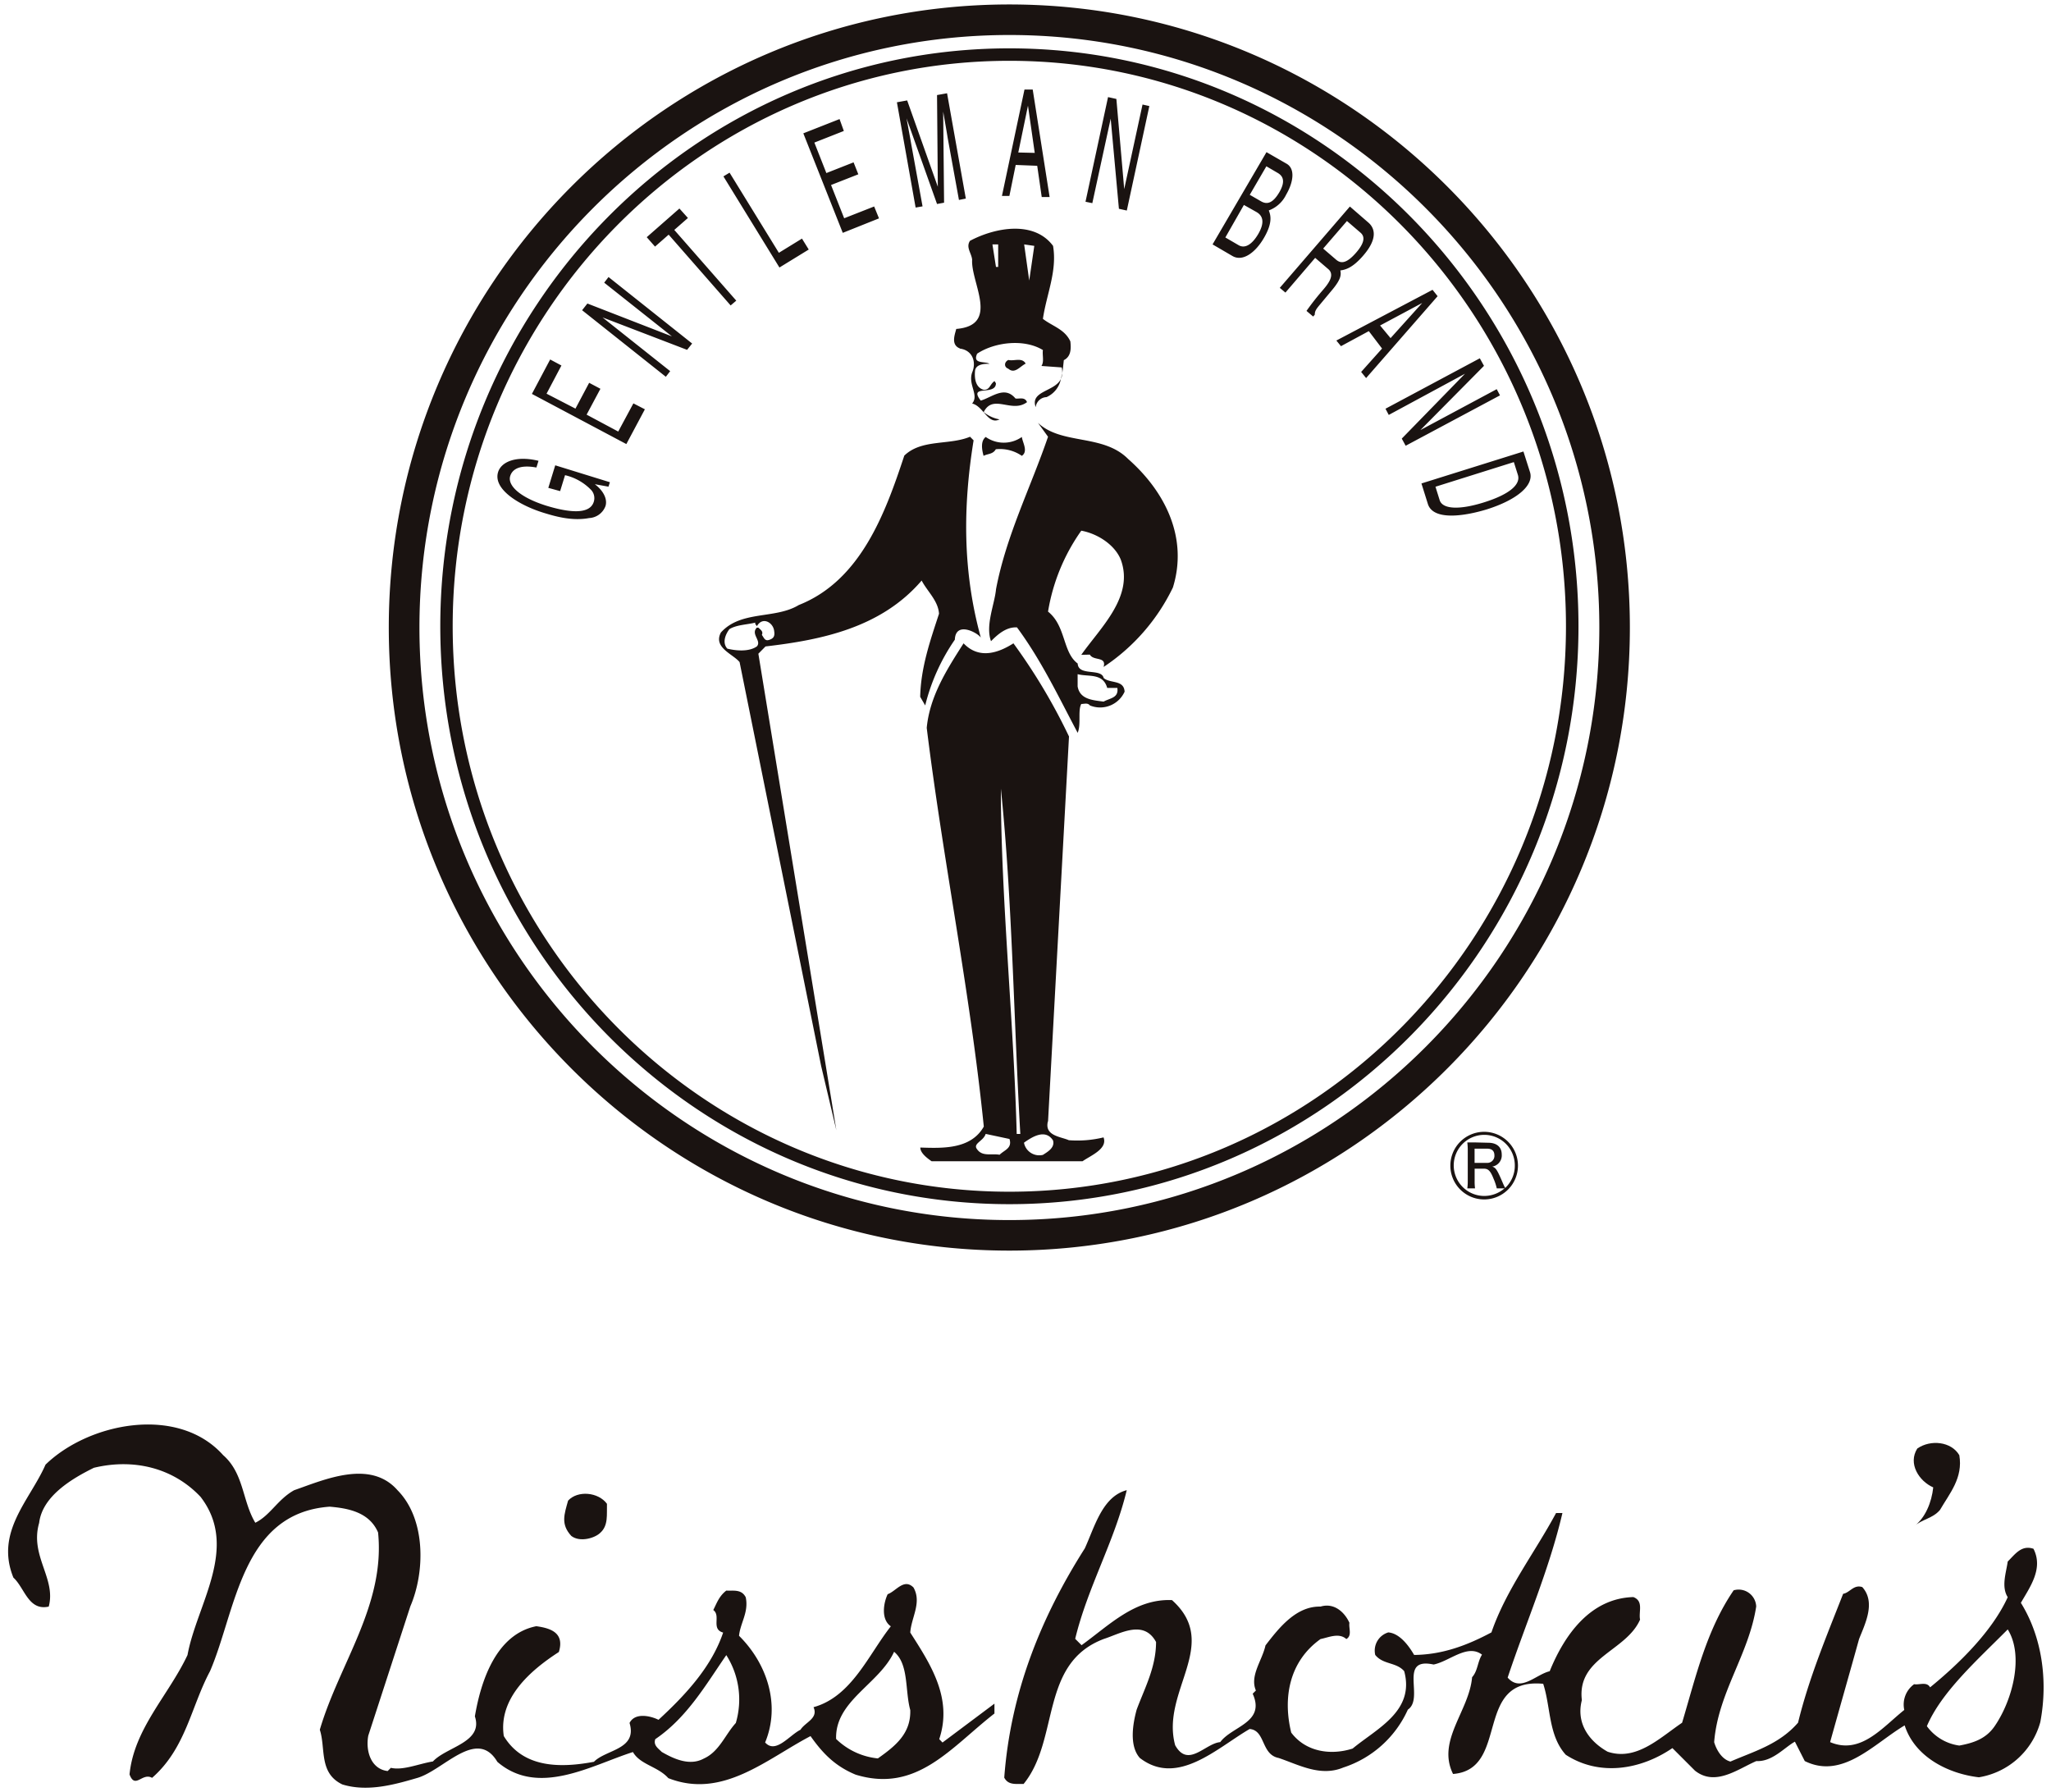 <svg viewBox="0 0 364 318" width="364" height="318" xmlns="http://www.w3.org/2000/svg"><g fill="#1a1311"><path d="m166.69 308.61c2.43-7.28-1.57-13.32-5.14-18.91.17-2.67 2.09-5.32.57-8-1.69-1.7-3.11.68-4.58 1.19-.73 1.52-1.24 4.46.56 5.7-3.95 5-6.95 12.48-13.72 14.35.9 2-1.47 2.65-2.31 4-2 1-4.41 4.35-6.28 2.26 2.77-6.67.35-14-4.63-18.93.23-2.31 1.75-4.17 1.19-6.83-.74-1.46-2.15-1.13-3.45-1.19-1.3 1-1.7 2.26-2.31 3.45 1.41 1-.46 3.39 1.75 4-2 5.93-6.44 10.85-11.47 15.48-1.35-.68-4.18-1.36-5.14.56 1.42 4.74-4.18 4.69-6.32 6.89-5.71 1.07-12.49 1.25-16-4.57-1-6.73 4.8-11.7 9.77-14.91 1.07-3.45-1.52-4.24-4-4.58-7.11 1.41-9.83 9.66-10.9 16 1.53 4.63-5 5.37-7.45 8-2.49.4-5.31 1.64-7.46 1.13l-.57.57c-2.93-.34-3.95-3.5-3.44-6.28l7.46-22.93c2.65-6.16 2.76-15.53-2.27-20.62-4.85-5.53-13-1.86-18.35 0-2.94 1.65-4.24 4.47-6.89 5.77-2.32-3.85-2-8.76-5.71-12-8-8.93-23.84-5.77-31.52 1.69-2.77 6.32-9 11.92-5.7 20.05 2 1.81 2.65 5.94 6.27 5.14 1.35-5-3.4-9-1.7-14.85.57-4.8 5.93-7.91 9.71-9.78 7.06-1.7 14.07 0 18.93 5.15 6.95 9-.68 19.1-2.31 28.07-3.34 7.12-9.49 13.05-10.29 21.19 1 2.7 2.26-.4 4 .61 6-5.25 6.9-12.6 10.28-18.92 4.64-10.73 5.54-28.07 21.24-29.2 3.34.28 7.06 1 8.59 4.58 1.3 12.88-6.89 23.26-10.34 35 1.08 3.33-.22 7.69 4 9.71 4.41 1.36 9.15.06 13.17-1.12 4.68-1.25 10.67-9.09 14.34-2.89 7.29 6.28 16.78.57 24.06-1.74 1.3 2.26 4.41 2.54 6.28 4.63 9.6 3.78 17.45-3.39 25.24-7.46 2.27 3.22 4.47 5.37 8 6.84 10.85 3.33 16.89-4.81 24.64-10.85v-1.75l-9.22 6.9zm-36.09-2.88c-1.92 2.1-2.94 5.09-5.7 6.33-2.49 1.36-5.32.06-7.46-1.18-.62-.63-1.53-1.19-1.14-2.27 5.66-3.84 9-9.71 12.6-14.91a14.67 14.67 0 0 1 1.7 12m25.19 6.33a12.37 12.37 0 0 1 -7.4-3.45c-.22-6.77 7.63-9.71 10.29-15.47 2.65 2.2 1.91 6.89 2.87 10.34.12 4.12-2.54 6.32-5.75 8.58"/><path d="m343.1 263.94c-.28 2.65-1.41 5.42-3.39 6.89 1.41-1.25 3.28-1.36 4.58-2.88 1.75-3 4.12-5.71 3.44-9.72-1.41-2.43-5.09-2.83-7.46-1.19-1.69 2.66.28 5.77 2.83 6.9"/><path d="m358.58 284.55c1.64-2.88 4.12-6.16 2.31-9.72-2.15-.73-3.28 1-4.57 2.26-.28 2-1.18 4.46 0 6.33-2.77 6.09-8.7 11.86-13.78 16-.57-1.07-1.93-.39-2.83-.56a4.45 4.45 0 0 0 -1.75 4.57c-3.9 3.11-7.74 8-13.16 5.71 1.7-6.1 3.45-12.21 5.14-18.3 1.07-2.71 3-6.5.57-9.21-1.53-.51-2.21 1-3.4 1.19-2.94 7.51-6.09 15-8 22.87-3.4 3.9-7.86 5.09-12 6.9-1.53-.39-2.49-2.09-2.89-3.44.68-8.76 6.16-15.54 7.46-24.07a3.12 3.12 0 0 0 -4-2.88c-4.86 7.12-6.73 15.42-9.15 23.5-4 2.71-8.13 6.84-13.22 5.14-3.22-1.81-5.65-5-4.57-9.15-.91-7.57 7.85-8.64 10.33-14.29-.29-1.41.68-3.27-1.19-4-7.68.22-12.26 6.78-14.85 13.16-2.43.56-5.15 3.79-7.46 1.13 3.23-9.71 7.35-19.09 9.72-29.2h-1.13c-3.79 7.05-8.87 13.61-11.47 21.18-4.24 2.26-8.64 3.95-13.72 4-.91-1.58-2.55-3.84-4.58-4a3.37 3.37 0 0 0 -2.32 4c1.41 1.75 3.73 1.25 5.14 2.88 1.92 7.11-4.86 10.17-9.15 13.73-3.84 1.24-8.31.62-10.9-2.83-1.52-6.21-.34-12.65 5.2-16.6 1.41-.28 3.27-1.18 4.58 0 1.07-.62.39-1.92.55-2.88-.84-1.87-2.71-3.62-5.13-2.88-4.3-.11-7.35 3.73-9.77 6.89-.57 2.66-2.83 5.37-1.7 8l-.57.57c2.32 5.13-3.67 5.75-5.76 8.59-2.66.22-5.7 4.68-8 .55-2.61-9.6 8.2-17.9-.56-25.75-6.56-.28-11.08 4.41-16.05 8l-1.13-1.13c2.21-9.16 6.95-17.23 9.15-26.38-4.35 1.13-5.7 6.55-7.45 10.34-7.8 12.26-13.17 25.59-14.29 40.67.73 1.41 2.14 1.07 3.43 1.13 6.45-7.91 2.78-21.47 14.3-25.76 2.83-.9 7-3.5 9.21.56 0 4.47-2 8.14-3.44 12-.68 2.48-1.36 6.43.56 8.58 6.67 5.14 13.67-1.75 19.49-5.14 2.83.23 2 4.52 5.14 5.14 3.56 1.19 7.4 3.39 11.47 1.7a19 19 0 0 0 11.47-10.28c3-2-1.82-9.38 4.57-8 2.83-.57 6-3.73 8.59-1.75-.8 1.24-.74 2.88-1.76 4-.51 6-6.32 11.24-3.38 17.17 10.16-.8 3.5-17.17 16-16 1.36 4.17.9 9.14 4 12.59 6 3.9 13.33 2.65 18.93-1.18l4 4c3.61 2.87 7.62-.29 10.9-1.7 2.83.16 5-2.43 6.84-3.44l1.75 3.44c6.71 3.33 12.31-3.11 17.73-6.33 1.81 5.65 7.8 8.59 13.17 9.21a13.57 13.57 0 0 0 10.9-9.78c1.41-7.4.28-15.2-3.45-21.18m-4.65 21.89c-1.58 2.31-3.9 3-6.27 3.44a8.54 8.54 0 0 1 -5.76-3.44c2.6-6.1 8.92-11.7 14.35-17.17 2.89 4.62.9 12.48-2.32 17.17"/><path d="m106.53 272c1.47-1.3 1.13-3.28 1.19-5.15-1.53-2.09-5.2-2.42-6.9-.56-.67 2.43-1.35 4.18.58 6.27 1.57 1.19 4.23.34 5.13-.56"/><path d="m269.4 206.84a6 6 0 1 1 -6-6 6 6 0 0 1 6 6zm-5.3-4.06c1.54 0 2.42.76 2.42 2.1a2 2 0 0 1 -1.69 2.13c.64.2.88.56 1.88 2.91.13.3.26.59.42.88a5.36 5.36 0 0 0 1.71-4 5.42 5.42 0 1 0 -5.42 5.42 5.51 5.51 0 0 0 3.59-1.34h-1.37a9.05 9.05 0 0 0 -.56-1.69c-.56-1.42-.95-1.81-1.74-1.81h-1.63v2.2a9.36 9.36 0 0 0 .07 1.3h-1.37a9.36 9.36 0 0 0 .08-1.3v-5.57a11.17 11.17 0 0 0 -.08-1.29h1.25zm-.22 3.57a1.25 1.25 0 0 0 1.34-1.15 1 1 0 0 0 0-.17c0-.8-.44-1.2-1.3-1.2h-2.22v2.52zm-84.74 7.33c-55.7 0-101-46-101-102.55s45.3-102.55 101-102.55 101 46 101 102.55-45.31 102.55-101 102.55zm0-202.89c-54.48 0-98.8 45-98.8 100.34s44.32 100.34 98.8 100.34 98.78-45 98.78-100.34-44.32-100.34-98.78-100.34zm0 211.13c-60.73 0-110.14-49.6-110.14-110.57s49.41-110.56 110.14-110.56 110.12 49.6 110.12 110.56-49.4 110.57-110.13 110.57zm0-215.71c-57.74 0-104.7 47.17-104.7 105.14s47 105.15 104.7 105.15 104.7-47.17 104.7-105.15-46.97-105.14-104.71-105.14zm4.67 66.05a2 2 0 0 1 1.92-1.79 4.43 4.43 0 0 0 2.55-3.22c-1.08 2.26-5.51 2.1-4.47 5m4.7-6c-.07.34-.14.67-.23 1a2.28 2.28 0 0 0 .23-1m-18.16-4.39c2.18.26 3 2.31 2.18 4.24-.77 2.17 1.28 4 0 5.5 2.05.51 2.81 3.86 4.86 2.82a6.24 6.24 0 0 1 -2.81-1.29c1.66-3.33 5 .27 7.69-1.77-.4-1-1.42-.53-2.05-.65-1.92-2.31-4.1-.25-6.16.38-2.3-2.95 2.69-.77 2.69-3.08l-.25-.39c-.9.65-.77 1.55-1.92 1.55-1.41-.39-1.66-1.93-1.54-3.33s2.18-1.28 2.57-1.28c-.78-.51-3.08.12-2.19-1.8 3.08-2.05 8.34-2.69 11.67-.64-.14.9.26 2.05-.26 2.82l3.6.26a3.67 3.67 0 0 1 .09 1.05c.12-.78.2-1.56.28-2.34 1.3-.65 1.3-2.05 1.16-3.33-1-2.18-3.2-2.69-4.87-4 .64-4.37 2.56-8.47 1.8-12.95-3.33-4.49-10.14-3.33-14.74-.9-.77 1.16.26 2.17.38 3.34-.26 4.1 5 11.65-2.82 12.3-.25 1-1 2.82.65 3.46m13.2-18.2-.9 6.15-.9-6.41zm-6.41-.26v4h-.39l-.63-4zm1.79 20.51c-.76.38-.76 1.28 0 1.54 1.15 1 2.06-.39 3.09-.9-.65-1.16-2.06-.39-3.09-.65m14.48 52.29c.65 1.17 3 .26 2.44 2.19a35.29 35.29 0 0 0 12.3-14.1c2.7-8.72-1.27-16.92-7.95-22.81-4.47-4.49-11.78-2.44-16-6.41l1.79 2.47c-3.08 9-7.43 17.56-9.23 27.05-.25 2.68-1.92 6.4-.89 9.23 1.15-1.17 2.69-2.56 4.61-2.45 4.36 5.9 7.43 12.43 10.77 18.71.64-1.53 0-3.95.64-5.12.51 0 1.15-.25 1.53.26a4.77 4.77 0 0 0 6.16-2.44c-.13-2.17-2.57-1.41-3.72-2.43-.39-1.8-4.49-.25-4.61-2.57-2.7-2-2.06-6.66-5.26-9.21a34.45 34.45 0 0 1 5.9-14.36c2.82.51 5.89 2.43 7 5.11 2.44 6.55-3.58 12.06-7 16.92zm-2.17 3.47c1.91.51 4.49-.26 5.25 2.44h1.8c.26 1.79-1.29 1.79-2.44 2.43-1.92-.26-4.22-.38-4.61-2.7zm-27.69-16.63c1 1.93 2.95 3.6 3.09 5.91-1.55 4.74-3.22 9.48-3.34 14.74l.89 1.53a35.45 35.45 0 0 1 5.26-11.67c.13-3.33 4-1.27 4.61-.37-3.21-11.67-3.21-23.08-1.28-35l-.63-.64c-3.72 1.55-8.6.38-11.67 3.35-3.34 10.11-7.7 22.15-18.72 26.51-4.22 2.56-10.25.9-13.83 4.88-1.42 2.68 2.18 3.83 3.32 5.25l14.47 71.66 2.7 11.4-13.84-84.55 1.27-1.29c10-1.16 20.52-3.33 27.69-11.67m-28.33 9.61c.27-.63-.25-.89-.63-1.28h-.26c-1.16 1.15.88 2.32 0 3.33-1.41 1-3.72.78-5.25.4-.91-1-.39-2.45.37-3.46 1.29-.78 3.08-.78 4.61-1.16-.12.27.13.38.27.64 1-1.79 2.94-.64 3.07.9.14.9-.13 1.28-.9 1.53s-.9-.37-1.3-.9m39.74-35.11c-1 .77-.63 2.44-.38 3.35.77-.4 1.67-.27 2.17-1.17a6.83 6.83 0 0 1 4.62 1.17c1.16-.79.14-2.33 0-3.35a5.58 5.58 0 0 1 -6.41 0m11.06 121.46 3.72-68.31a103.38 103.38 0 0 0 -9.86-16.53c-2.83 1.8-6.16 2.81-8.85 0-2.95 4.61-6 9.36-6.54 15 2.95 23.85 7.7 46.78 10.13 70.75-2.31 4.1-7.44 3.84-11.27 3.72 0 1 1.27 1.92 2 2.43h26.8c1.41-1 4.49-2.18 3.72-4.23a19.63 19.63 0 0 1 -6.16.5c-1.4-.63-4.35-.76-3.72-3.32m-8.58 5.9c-1.41-.26-3.07.38-4-1-.77-1 1.16-1.42 1.54-2.7l4.23.9c.51 1.67-.89 1.93-1.79 2.83m3.07-3.72c-.51-19.87-2.81-42-2.81-61.27 2 19.23 2.3 41.28 3.45 61.27zm4.62 3.72a2.76 2.76 0 0 1 -3.31-2.06v-.13c1.29-.89 3.72-2.56 5.13-.39.39 1.3-1 2.06-1.8 2.58m-85.67-117.79.87-2.83a9.39 9.39 0 0 1 4.51 2.5 2.14 2.14 0 0 1 .59 2.22c-.74 2.41-4.71 1.83-8.41.7-4.74-1.48-6.93-3.62-6.42-5.27.31-1 1.38-2.11 4.65-1.51l.37-1.19c-4.15-1-6.65.28-7.17 2-.93 3 3.64 5.85 8.06 7.22 1.92.59 5 1.52 8.09.94a3.27 3.27 0 0 0 2.91-2.13c.38-1.24-.37-2.72-1.9-3.88l2.43.44.25-.79-9.7-3-1.23 4zm13-15.57-2.69 5-5.61-3 2.45-4.59-2-1.06-2.43 4.58-5.13-2.65 2.64-5-2-1.07-3.24 6.11 16.76 8.9 3.29-6.17zm6.84-11.89-15-5.83-.94 1.19 14.86 11.81.77-1-12-9.53 15 5.75.9-1.12-14.84-11.8-.77 1zm-3-15.93 2.42-2.12 11 12.56 1-.85-11-12.55 2.42-2.12-1.51-1.68-5.8 5.09zm13.23-13.12-1.09.66 9.94 16.17 5.2-3.19-1.2-1.94-4.1 2.52zm25.66 6-5.32 2.09-2.33-5.9 4.84-1.9-.84-2.12-4.83 1.9-2.13-5.41 5.23-2.06-.76-2.11-6.43 2.53 7 17.66 6.43-2.57zm16.27-1.4-3.33-18.69-1.78.32.14 16.27-5.44-15.32-1.82.33 3.32 18.68 1.23-.21-2-11c-.09-.55-.53-2.92-.84-4.62l5.41 15.2 1.25-.23-.16-16.16c.31 1.74.72 4.12.8 4.67l2 11zm9.31-8.18 1.72-8.31 1.2 8.38zm3.36 2.36.8 5.54h1.4l-3-19.07h-1.46l-4 18.88h1.32l1.12-5.5zm15.44 4.14-1.39-16-1.48-.33-4 18.57 1.21.25 3.26-15 1.46 16 1.4.31 4-18.54-1.21-.27zm25.23-4.05 2 1.17c1.24.71 1.2 1.85.32 3.4-1.17 2-2.2 2.26-3.27 1.64l-2-1.15zm-9.55 13.86 3.53 2.06c1.82 1.06 4.08-.6 5.6-3.23 1.63-2.8 1.13-4.11.85-4.86a5.57 5.57 0 0 0 3.08-2.8c1.3-2.23 1.62-4.59.09-5.48l-3.58-2.06zm5.56-7 2.24 1.26c.9.52 1.66 1.56.31 3.89-1.07 1.82-2.32 2.65-3.47 2l-2.37-1.38zm18.29 2.85 2.43 2.09c.46.42 1.12 1.31-.8 3.52s-2.89 1.83-3.59 1.22l-2.26-1.94zm-5.64 6.54 2.33 2c1.17 1 .09 2.49-.92 3.66a46.3 46.3 0 0 0 -2.95 3.75l1.18 1 .29-.33c0-.6.2-.94.88-1.75l2.2-2.64c1.68-2 1.58-2.77 1.46-3.46.93-.13 2.15-.45 4-2.57 2.63-3 2.16-4.87 1-5.9l-3.31-2.87-12.44 14.43 1 .84zm11.52 12 7.48-4-5.62 6.24zm.35 4.09-3.71 4.15.88 1.09 12.69-14.53-.9-1.13-17.07 9 .82 1 4.94-2.67zm6.8 14.47 11.29-11.4-.74-1.34-16.74 8.95.58 1.1 13.53-7.31-11.22 11.51.69 1.27 16.74-8.94-.58-1.1zm16.59 5.68.72 2.28c.52 1.67-1.45 3.43-6 4.86s-7.41 1.18-7.89-.4l-.74-2.37zm-16.4 3.79 1.14 3.63c.93 3 6.46 2.2 10.52.95 5.22-1.65 8.34-4.22 7.61-6.58l-1.17-3.67z"/></g></svg>